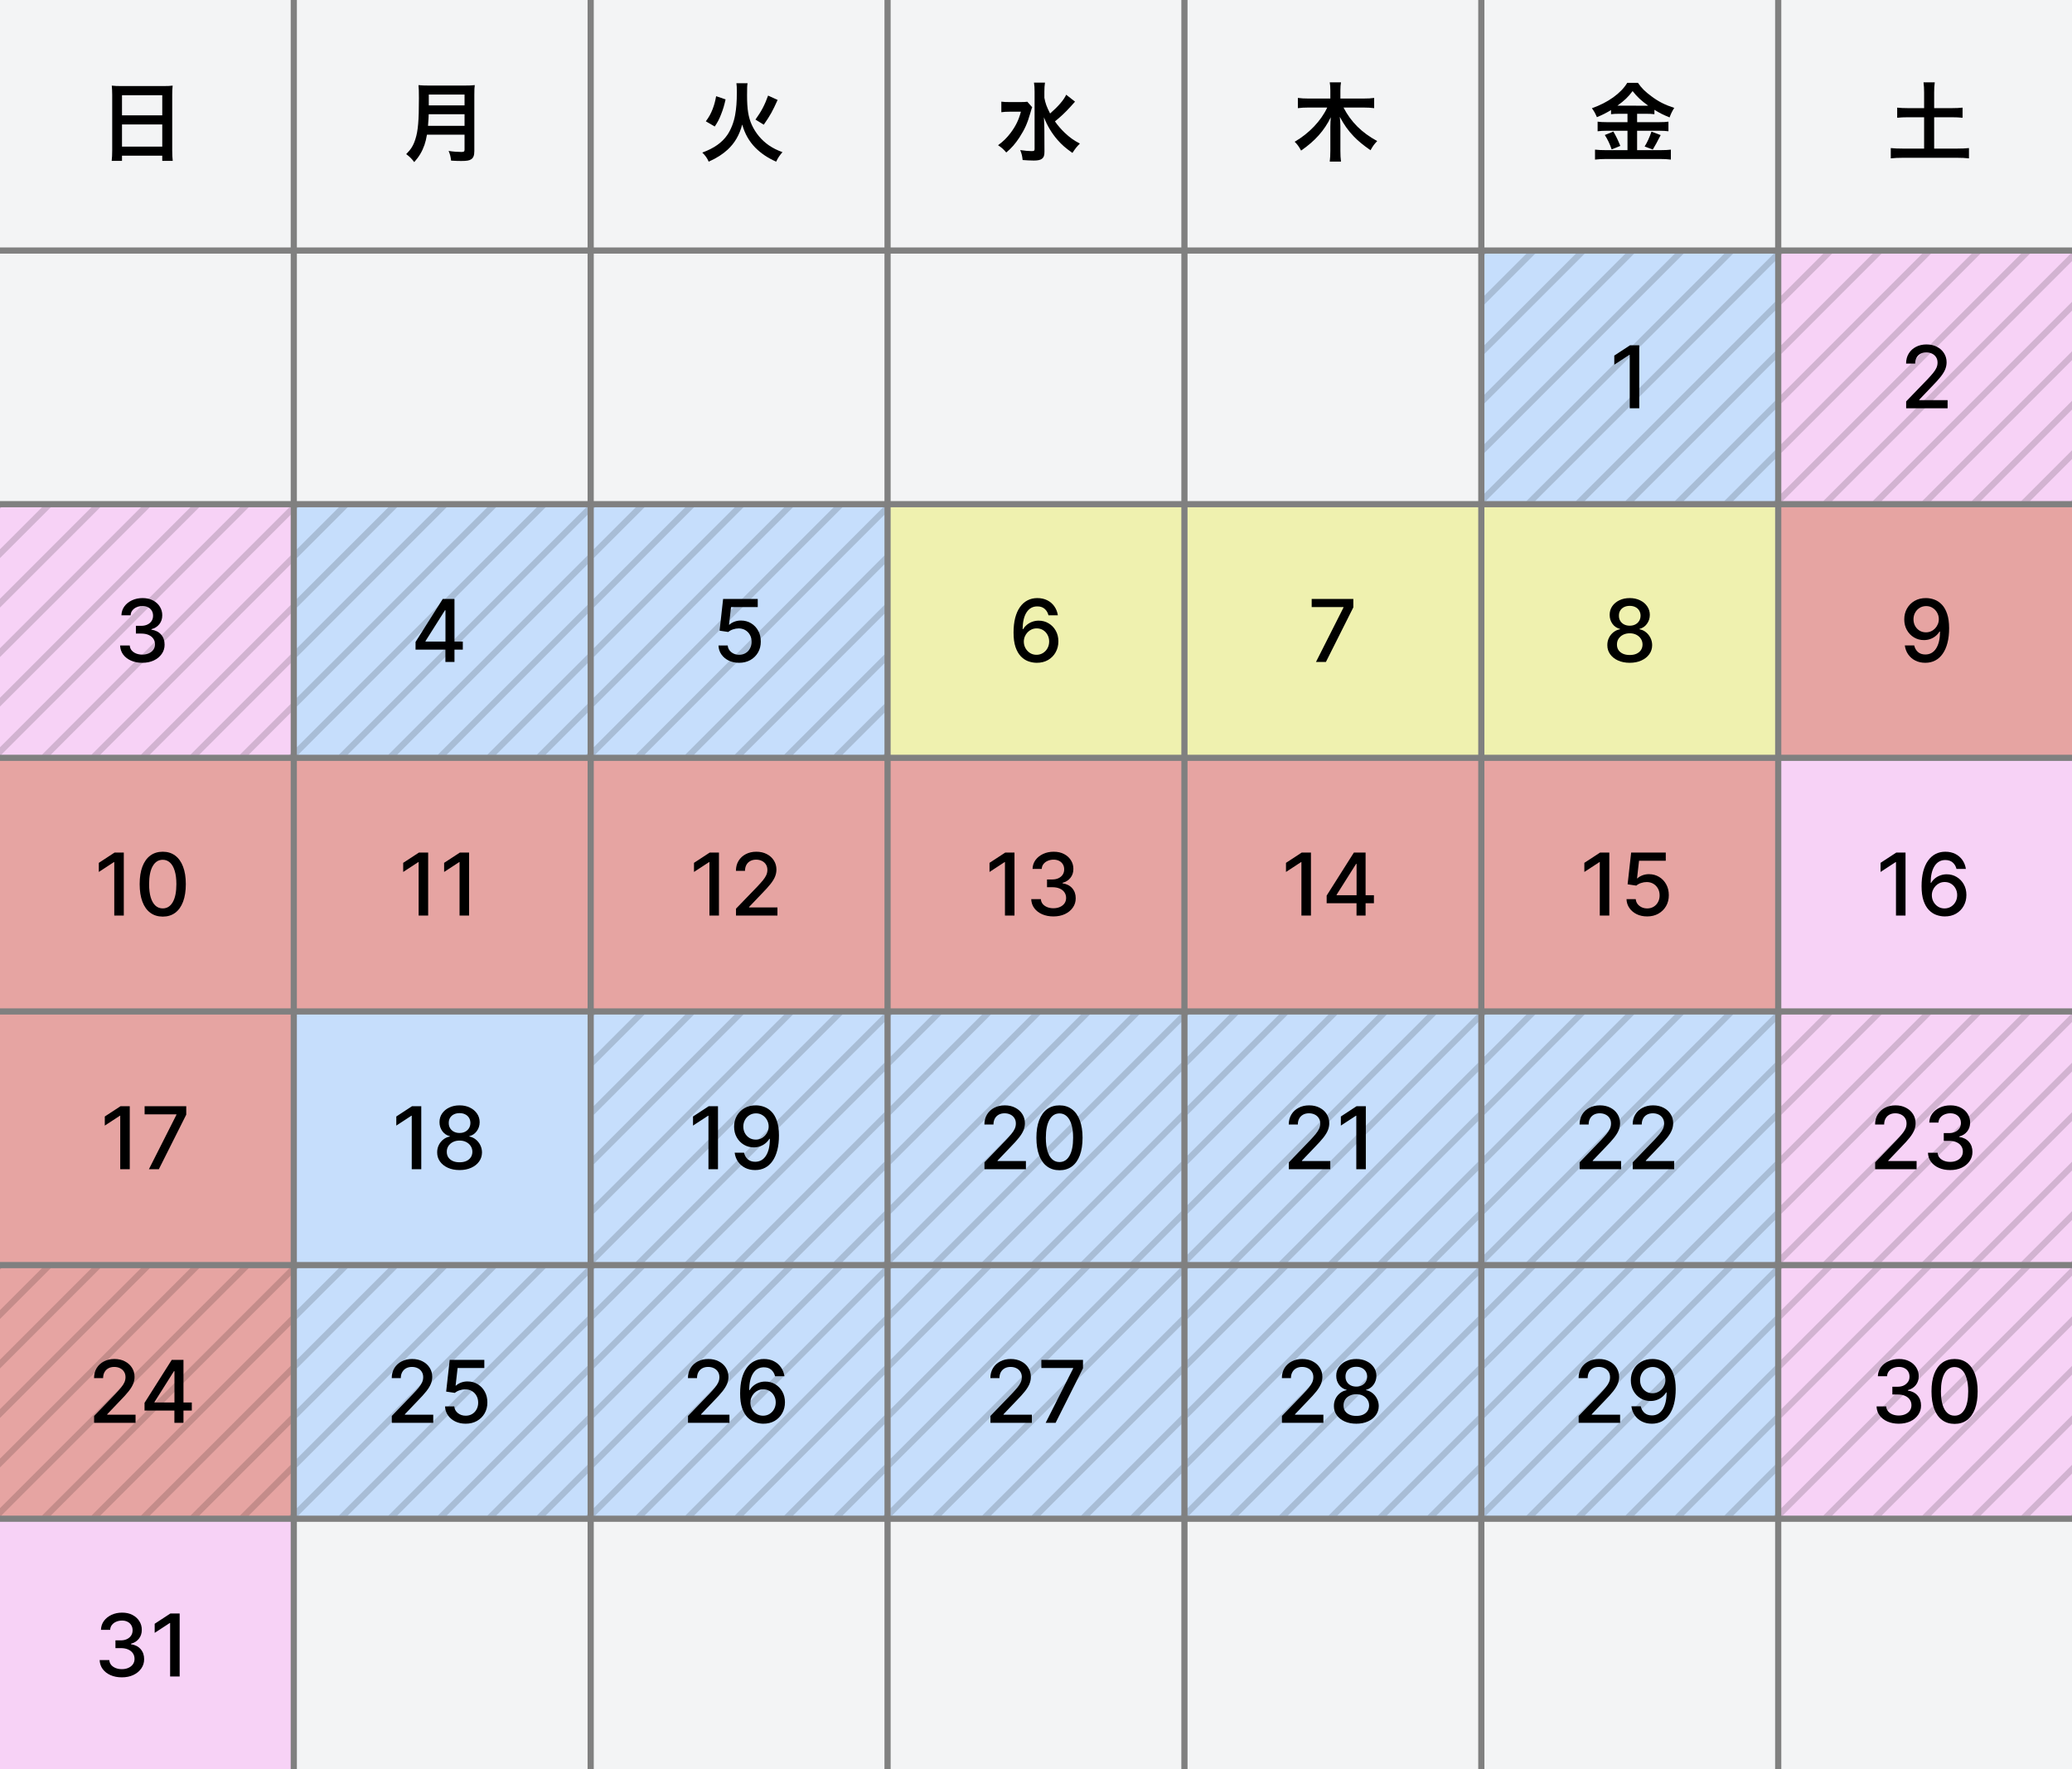 <svg width="335" height="286" viewBox="0 0 335 286" fill="none" xmlns="http://www.w3.org/2000/svg">
<rect x="0" y="0" width="335" height="286" fill="#808080" stroke="none"/>
<rect x="288" y="246" width="47" height="40" fill="#F3F4F5"/>
<rect x="240" y="246" width="47" height="40" fill="#F3F4F5"/>
<rect x="192" y="246" width="47" height="40" fill="#F3F4F5"/>
<rect x="144" y="246" width="47" height="40" fill="#F3F4F5"/>
<rect x="96" y="246" width="47" height="40" fill="#F3F4F5"/>
<rect x="48" y="246" width="47" height="40" fill="#F3F4F5"/>
<rect y="246" width="47" height="40" fill="#F7D2F6"/>
<rect x="288" y="205" width="47" height="40" fill="#F7D2F6"/>
<g opacity="0.15">
<path d="M310.79 205L288 227.79V229.21L312.21 205H310.79ZM318.79 205L288 235.79V237.21L320.21 205H318.79ZM302.79 205L288 219.79V221.21L304.21 205H302.79ZM288 205V205.21L288.21 205H288ZM326.79 205L288 243.79V245H288.21L328.21 205H326.79ZM294.79 205L288 211.79V213.21L296.21 205H294.79ZM328.21 245L335 238.21V236.79L326.79 245H328.21ZM335 245V244.79L334.79 245H335ZM320.21 245L335 230.21V228.79L318.79 245H320.21ZM334.79 205L294.79 245H296.21L335 206.21V205H334.79ZM304.21 245L335 214.21V212.79L302.79 245H304.21ZM312.21 245L335 222.21V220.79L310.79 245H312.21Z" fill="black"/>
</g>
<rect x="240" y="205" width="47" height="40" fill="#C6DEFC"/>
<g opacity="0.15">
<path d="M262.79 205L240 227.79V229.21L264.21 205H262.79ZM270.79 205L240 235.79V237.21L272.21 205H270.79ZM254.79 205L240 219.79V221.21L256.21 205H254.79ZM240 205V205.21L240.21 205H240ZM278.79 205L240 243.79V245H240.21L280.21 205H278.79ZM246.79 205L240 211.79V213.21L248.21 205H246.79ZM280.21 245L287 238.21V236.79L278.79 245H280.21ZM287 245V244.79L286.79 245H287ZM272.21 245L287 230.21V228.79L270.79 245H272.21ZM286.79 205L246.79 245H248.21L287 206.21V205H286.79ZM256.21 245L287 214.21V212.79L254.79 245H256.21ZM264.21 245L287 222.21V220.79L262.79 245H264.21Z" fill="black"/>
</g>
<rect x="192" y="205" width="47" height="40" fill="#C6DEFC"/>
<g opacity="0.15">
<path d="M214.79 205L192 227.79V229.21L216.21 205H214.79ZM222.79 205L192 235.79V237.21L224.21 205H222.79ZM206.79 205L192 219.79V221.21L208.21 205H206.79ZM192 205V205.21L192.21 205H192ZM230.79 205L192 243.79V245H192.21L232.21 205H230.79ZM198.79 205L192 211.79V213.21L200.21 205H198.79ZM232.21 245L239 238.21V236.79L230.79 245H232.21ZM239 245V244.79L238.79 245H239ZM224.21 245L239 230.21V228.79L222.79 245H224.21ZM238.79 205L198.79 245H200.21L239 206.21V205H238.79ZM208.21 245L239 214.21V212.79L206.79 245H208.21ZM216.21 245L239 222.21V220.79L214.79 245H216.21Z" fill="black"/>
</g>
<rect x="144" y="205" width="47" height="40" fill="#C6DEFC"/>
<g opacity="0.15">
<path d="M166.79 205L144 227.79V229.21L168.21 205H166.79ZM174.79 205L144 235.79V237.21L176.21 205H174.79ZM158.79 205L144 219.79V221.21L160.21 205H158.79ZM144 205V205.21L144.21 205H144ZM182.79 205L144 243.79V245H144.21L184.21 205H182.79ZM150.79 205L144 211.79V213.21L152.21 205H150.79ZM184.21 245L191 238.21V236.79L182.79 245H184.21ZM191 245V244.79L190.79 245H191ZM176.21 245L191 230.21V228.79L174.79 245H176.21ZM190.79 205L150.79 245H152.21L191 206.21V205H190.79ZM160.21 245L191 214.21V212.79L158.79 245H160.21ZM168.21 245L191 222.21V220.79L166.79 245H168.21Z" fill="black"/>
</g>
<rect x="96" y="205" width="47" height="40" fill="#C6DEFC"/>
<g opacity="0.15">
<path d="M118.79 205L96 227.79V229.21L120.21 205H118.79ZM126.79 205L96 235.79V237.21L128.21 205H126.79ZM110.79 205L96 219.79V221.21L112.21 205H110.79ZM96 205V205.21L96.21 205H96ZM134.79 205L96 243.79V245H96.21L136.21 205H134.79ZM102.79 205L96 211.79V213.21L104.21 205H102.79ZM136.21 245L143 238.21V236.79L134.79 245H136.21ZM143 245V244.79L142.79 245H143ZM128.21 245L143 230.21V228.79L126.79 245H128.21ZM142.79 205L102.79 245H104.21L143 206.21V205H142.79ZM112.21 245L143 214.21V212.79L110.79 245H112.21ZM120.21 245L143 222.21V220.79L118.79 245H120.21Z" fill="black"/>
</g>
<rect x="48" y="205" width="47" height="40" fill="#C6DEFC"/>
<g opacity="0.15">
<path d="M70.79 205L48 227.79V229.21L72.21 205H70.79ZM78.79 205L48 235.79V237.21L80.21 205H78.79ZM62.79 205L48 219.79V221.21L64.21 205H62.79ZM48 205V205.21L48.21 205H48ZM86.79 205L48 243.79V245H48.21L88.21 205H86.79ZM54.79 205L48 211.79V213.21L56.21 205H54.79ZM88.21 245L95 238.21V236.79L86.79 245H88.21ZM95 245V244.79L94.79 245H95ZM80.21 245L95 230.21V228.79L78.79 245H80.21ZM94.79 205L54.79 245H56.21L95 206.21V205H94.79ZM64.21 245L95 214.21V212.79L62.79 245H64.21ZM72.21 245L95 222.21V220.79L70.79 245H72.21Z" fill="black"/>
</g>
<rect y="205" width="47" height="40" fill="#E6A4A2"/>
<g opacity="0.15">
<path d="M22.79 205L0 227.79V229.21L24.21 205H22.79ZM30.79 205L0 235.79V237.21L32.21 205H30.79ZM14.79 205L0 219.79V221.21L16.21 205H14.79ZM0 205V205.21L0.21 205H0ZM38.79 205L0 243.79V245H0.21L40.21 205H38.79ZM6.79 205L0 211.79V213.21L8.21 205H6.79ZM40.21 245L47 238.21V236.79L38.79 245H40.21ZM47 245V244.79L46.79 245H47ZM32.21 245L47 230.21V228.79L30.79 245H32.21ZM46.79 205L6.79 245H8.21L47 206.21V205H46.79ZM16.21 245L47 214.21V212.79L14.79 245H16.21ZM24.21 245L47 222.21V220.79L22.79 245H24.21Z" fill="black"/>
</g>
<rect x="288" y="164" width="47" height="40" fill="#F7D2F6"/>
<g opacity="0.15">
<path d="M310.79 164L288 186.79V188.21L312.21 164H310.79ZM318.79 164L288 194.79V196.21L320.21 164H318.79ZM302.79 164L288 178.79V180.21L304.21 164H302.79ZM288 164V164.21L288.21 164H288ZM326.79 164L288 202.79V204H288.21L328.21 164H326.79ZM294.79 164L288 170.79V172.21L296.21 164H294.79ZM328.21 204L335 197.21V195.79L326.79 204H328.21ZM335 204V203.79L334.79 204H335ZM320.21 204L335 189.21V187.79L318.79 204H320.21ZM334.79 164L294.79 204H296.21L335 165.21V164H334.79ZM304.21 204L335 173.21V171.79L302.79 204H304.21ZM312.21 204L335 181.21V179.79L310.79 204H312.21Z" fill="black"/>
</g>
<rect x="240" y="164" width="47" height="40" fill="#C6DEFC"/>
<g opacity="0.15">
<path d="M262.79 164L240 186.79V188.21L264.21 164H262.79ZM270.79 164L240 194.79V196.21L272.21 164H270.79ZM254.79 164L240 178.79V180.21L256.21 164H254.79ZM240 164V164.21L240.21 164H240ZM278.79 164L240 202.79V204H240.21L280.21 164H278.79ZM246.79 164L240 170.79V172.21L248.21 164H246.79ZM280.21 204L287 197.21V195.79L278.79 204H280.21ZM287 204V203.79L286.79 204H287ZM272.21 204L287 189.21V187.79L270.79 204H272.21ZM286.79 164L246.79 204H248.21L287 165.21V164H286.79ZM256.21 204L287 173.21V171.79L254.79 204H256.21ZM264.21 204L287 181.21V179.79L262.79 204H264.21Z" fill="black"/>
</g>
<rect x="192" y="164" width="47" height="40" fill="#C6DEFC"/>
<g opacity="0.15">
<path d="M214.79 164L192 186.79V188.21L216.21 164H214.79ZM222.79 164L192 194.79V196.21L224.21 164H222.79ZM206.79 164L192 178.79V180.21L208.21 164H206.79ZM192 164V164.21L192.21 164H192ZM230.79 164L192 202.79V204H192.21L232.21 164H230.79ZM198.79 164L192 170.79V172.21L200.21 164H198.79ZM232.21 204L239 197.21V195.79L230.79 204H232.21ZM239 204V203.79L238.79 204H239ZM224.21 204L239 189.21V187.79L222.79 204H224.21ZM238.79 164L198.79 204H200.21L239 165.21V164H238.79ZM208.21 204L239 173.21V171.79L206.79 204H208.21ZM216.21 204L239 181.21V179.79L214.79 204H216.21Z" fill="black"/>
</g>
<rect x="144" y="164" width="47" height="40" fill="#C6DEFC"/>
<g opacity="0.15">
<path d="M166.79 164L144 186.79V188.21L168.21 164H166.79ZM174.79 164L144 194.79V196.21L176.21 164H174.79ZM158.79 164L144 178.79V180.21L160.21 164H158.79ZM144 164V164.21L144.21 164H144ZM182.79 164L144 202.79V204H144.21L184.21 164H182.79ZM150.79 164L144 170.79V172.21L152.21 164H150.79ZM184.21 204L191 197.21V195.79L182.79 204H184.21ZM191 204V203.79L190.79 204H191ZM176.21 204L191 189.21V187.79L174.79 204H176.21ZM190.79 164L150.79 204H152.21L191 165.21V164H190.79ZM160.21 204L191 173.21V171.79L158.79 204H160.21ZM168.21 204L191 181.21V179.79L166.79 204H168.21Z" fill="black"/>
</g>
<rect x="96" y="164" width="47" height="40" fill="#C6DEFC"/>
<g opacity="0.15">
<path d="M118.79 164L96 186.79V188.21L120.21 164H118.79ZM126.79 164L96 194.79V196.21L128.21 164H126.79ZM110.79 164L96 178.79V180.21L112.21 164H110.79ZM96 164V164.21L96.21 164H96ZM134.79 164L96 202.79V204H96.21L136.21 164H134.79ZM102.79 164L96 170.79V172.21L104.21 164H102.79ZM136.21 204L143 197.21V195.79L134.79 204H136.21ZM143 204V203.79L142.79 204H143ZM128.21 204L143 189.21V187.79L126.79 204H128.21ZM142.79 164L102.79 204H104.21L143 165.21V164H142.79ZM112.21 204L143 173.21V171.79L110.79 204H112.21ZM120.21 204L143 181.21V179.79L118.79 204H120.21Z" fill="black"/>
</g>
<rect x="48" y="164" width="47" height="40" fill="#C6DEFC"/>
<rect y="164" width="47" height="40" fill="#E6A4A2"/>
<rect x="288" y="123" width="47" height="40" fill="#F7D2F6"/>
<rect x="240" y="123" width="47" height="40" fill="#E6A4A2"/>
<rect x="192" y="123" width="47" height="40" fill="#E6A4A2"/>
<rect x="144" y="123" width="47" height="40" fill="#E6A4A2"/>
<rect x="96" y="123" width="47" height="40" fill="#E6A4A2"/>
<rect x="48" y="123" width="47" height="40" fill="#E6A4A2"/>
<rect y="123" width="47" height="40" fill="#E6A4A2"/>
<rect x="288" y="82" width="47" height="40" fill="#E6A4A2"/>
<rect x="240" y="82" width="47" height="40" fill="#EFF1AF"/>
<rect x="192" y="82" width="47" height="40" fill="#EFF1AF"/>
<rect x="144" y="82" width="47" height="40" fill="#EFF1AF"/>
<rect x="96" y="82" width="47" height="40" fill="#C6DEFC"/>
<g opacity="0.15">
<path d="M118.79 82L96 104.79V106.21L120.21 82H118.79ZM126.79 82L96 112.79V114.21L128.21 82H126.79ZM110.79 82L96 96.79V98.21L112.21 82H110.79ZM96 82V82.21L96.21 82H96ZM134.79 82L96 120.79V122H96.21L136.21 82H134.79ZM102.79 82L96 88.79V90.21L104.21 82H102.79ZM136.21 122L143 115.21V113.79L134.79 122H136.21ZM143 122V121.79L142.79 122H143ZM128.21 122L143 107.21V105.79L126.79 122H128.21ZM142.79 82L102.79 122H104.21L143 83.21V82H142.79ZM112.21 122L143 91.21V89.79L110.79 122H112.21ZM120.21 122L143 99.21V97.79L118.79 122H120.21Z" fill="black"/>
</g>
<rect x="48" y="82" width="47" height="40" fill="#C6DEFC"/>
<g opacity="0.15">
<path d="M70.79 82L48 104.79V106.21L72.21 82H70.79ZM78.79 82L48 112.79V114.21L80.21 82H78.79ZM62.79 82L48 96.79V98.21L64.21 82H62.79ZM48 82V82.21L48.21 82H48ZM86.79 82L48 120.79V122H48.21L88.21 82H86.79ZM54.79 82L48 88.79V90.21L56.21 82H54.79ZM88.21 122L95 115.21V113.79L86.79 122H88.21ZM95 122V121.79L94.79 122H95ZM80.21 122L95 107.21V105.79L78.79 122H80.21ZM94.79 82L54.79 122H56.21L95 83.21V82H94.79ZM64.21 122L95 91.21V89.79L62.79 122H64.21ZM72.21 122L95 99.21V97.79L70.79 122H72.21Z" fill="black"/>
</g>
<rect y="82" width="47" height="40" fill="#F7D2F6"/>
<g opacity="0.15">
<path d="M22.79 82L0 104.79V106.21L24.21 82H22.79ZM30.79 82L0 112.79V114.21L32.21 82H30.79ZM14.79 82L0 96.79V98.21L16.21 82H14.79ZM0 82V82.21L0.21 82H0ZM38.79 82L0 120.79V122H0.21L40.21 82H38.79ZM6.79 82L0 88.79V90.21L8.21 82H6.79ZM40.21 122L47 115.21V113.79L38.79 122H40.21ZM47 122V121.79L46.79 122H47ZM32.21 122L47 107.21V105.79L30.79 122H32.21ZM46.79 82L6.79 122H8.21L47 83.21V82H46.79ZM16.21 122L47 91.21V89.79L14.79 122H16.21ZM24.21 122L47 99.21V97.79L22.79 122H24.21Z" fill="black"/>
</g>
<rect x="288" y="41" width="47" height="40" fill="#F7D2F6"/>
<g opacity="0.15">
<path d="M310.79 41L288 63.79V65.21L312.21 41H310.79ZM318.79 41L288 71.79V73.21L320.21 41H318.79ZM302.79 41L288 55.79V57.21L304.21 41H302.79ZM288 41V41.21L288.21 41H288ZM326.79 41L288 79.79V81H288.21L328.21 41H326.79ZM294.79 41L288 47.79V49.21L296.21 41H294.79ZM328.21 81L335 74.21V72.79L326.79 81H328.21ZM335 81V80.79L334.79 81H335ZM320.21 81L335 66.21V64.79L318.79 81H320.21ZM334.79 41L294.79 81H296.21L335 42.21V41H334.79ZM304.21 81L335 50.21V48.79L302.79 81H304.21ZM312.21 81L335 58.21V56.79L310.79 81H312.21Z" fill="black"/>
</g>
<rect x="240" y="41" width="47" height="40" fill="#C6DEFC"/>
<g opacity="0.15">
<path d="M262.79 41L240 63.79V65.21L264.21 41H262.79ZM270.79 41L240 71.79V73.21L272.21 41H270.79ZM254.79 41L240 55.79V57.21L256.21 41H254.79ZM240 41V41.21L240.21 41H240ZM278.79 41L240 79.79V81H240.21L280.21 41H278.79ZM246.79 41L240 47.79V49.21L248.21 41H246.79ZM280.21 81L287 74.21V72.79L278.79 81H280.21ZM287 81V80.79L286.79 81H287ZM272.21 81L287 66.21V64.79L270.79 81H272.21ZM286.79 41L246.79 81H248.21L287 42.21V41H286.79ZM256.21 81L287 50.21V48.79L254.79 81H256.21ZM264.21 81L287 58.21V56.79L262.79 81H264.21Z" fill="black"/>
</g>
<rect x="192" y="41" width="47" height="40" fill="#F3F4F5"/>
<rect x="144" y="41" width="47" height="40" fill="#F3F4F5"/>
<rect x="96" y="41" width="47" height="40" fill="#F3F4F5"/>
<rect x="48" y="41" width="47" height="40" fill="#F3F4F5"/>
<rect y="41" width="47" height="40" fill="#F3F4F5"/>
<rect width="47" height="40" fill="#F3F4F5"/>
<rect x="96" width="47" height="40" fill="#F3F4F5"/>
<rect x="192" width="47" height="40" fill="#F3F4F5"/>
<rect x="48" width="47" height="40" fill="#F3F4F5"/>
<rect x="144" width="47" height="40" fill="#F3F4F5"/>
<rect x="240" width="47" height="40" fill="#F3F4F5"/>
<path d="M20.015 137.818V148H18.474V139.359H18.414L15.978 140.95V139.479L18.519 137.818H20.015ZM26.314 148.169C25.529 148.166 24.858 147.959 24.301 147.548C23.744 147.137 23.318 146.538 23.023 145.753C22.728 144.967 22.581 144.021 22.581 142.914C22.581 141.81 22.728 140.867 23.023 140.085C23.321 139.303 23.749 138.706 24.306 138.295C24.866 137.884 25.535 137.679 26.314 137.679C27.093 137.679 27.761 137.886 28.318 138.3C28.875 138.711 29.3 139.308 29.595 140.09C29.894 140.869 30.043 141.81 30.043 142.914C30.043 144.024 29.895 144.972 29.6 145.758C29.305 146.54 28.88 147.138 28.323 147.553C27.766 147.964 27.096 148.169 26.314 148.169ZM26.314 146.842C27.004 146.842 27.542 146.505 27.93 145.832C28.321 145.16 28.517 144.187 28.517 142.914C28.517 142.069 28.427 141.355 28.248 140.771C28.073 140.185 27.819 139.741 27.488 139.439C27.159 139.134 26.768 138.982 26.314 138.982C25.628 138.982 25.09 139.32 24.698 139.996C24.307 140.672 24.11 141.645 24.107 142.914C24.107 143.763 24.195 144.48 24.37 145.067C24.549 145.65 24.803 146.093 25.131 146.394C25.459 146.692 25.854 146.842 26.314 146.842Z" fill="black"/>
<rect x="288" width="47" height="40" fill="#F3F4F5"/>
<path d="M308.084 137.818V148H306.542V139.359H306.483L304.047 140.95V139.479L306.587 137.818H308.084ZM314.392 148.139C313.938 148.133 313.491 148.05 313.05 147.891C312.613 147.732 312.215 147.466 311.857 147.095C311.499 146.724 311.212 146.225 310.997 145.599C310.785 144.972 310.679 144.19 310.679 143.252C310.679 142.364 310.767 141.575 310.942 140.886C311.121 140.196 311.378 139.615 311.713 139.141C312.048 138.663 312.452 138.3 312.926 138.052C313.4 137.803 313.932 137.679 314.522 137.679C315.128 137.679 315.667 137.798 316.138 138.037C316.608 138.276 316.989 138.605 317.281 139.026C317.576 139.447 317.763 139.926 317.843 140.463H316.326C316.224 140.039 316.02 139.692 315.715 139.424C315.41 139.156 315.012 139.021 314.522 139.021C313.776 139.021 313.194 139.346 312.777 139.996C312.362 140.645 312.154 141.549 312.15 142.705H312.225C312.401 142.417 312.616 142.172 312.871 141.969C313.13 141.764 313.418 141.607 313.736 141.497C314.058 141.384 314.396 141.328 314.75 141.328C315.34 141.328 315.874 141.472 316.351 141.761C316.832 142.046 317.215 142.44 317.5 142.944C317.785 143.448 317.927 144.024 317.927 144.674C317.927 145.324 317.78 145.912 317.485 146.439C317.193 146.966 316.782 147.384 316.252 147.692C315.722 147.997 315.102 148.146 314.392 148.139ZM314.388 146.847C314.779 146.847 315.128 146.75 315.437 146.558C315.745 146.366 315.988 146.107 316.167 145.783C316.346 145.458 316.436 145.095 316.436 144.694C316.436 144.303 316.348 143.946 316.172 143.625C316 143.304 315.761 143.048 315.456 142.859C315.155 142.67 314.81 142.576 314.422 142.576C314.127 142.576 313.854 142.632 313.602 142.745C313.353 142.858 313.135 143.013 312.946 143.212C312.757 143.411 312.608 143.64 312.498 143.898C312.392 144.154 312.339 144.424 312.339 144.709C312.339 145.09 312.427 145.443 312.603 145.768C312.782 146.093 313.025 146.354 313.334 146.553C313.645 146.749 313.996 146.847 314.388 146.847Z" fill="black"/>
<path d="M20.98 178.818V189H19.439V180.359H19.379L16.943 181.95V180.479L19.484 178.818H20.98ZM24.077 189L28.522 180.21V180.136H23.381V178.818H30.113V180.18L25.683 189H24.077Z" fill="black"/>
<path d="M303.175 189V187.886L306.62 184.317C306.988 183.929 307.291 183.589 307.53 183.298C307.772 183.003 307.952 182.723 308.072 182.457C308.191 182.192 308.251 181.911 308.251 181.612C308.251 181.274 308.171 180.982 308.012 180.737C307.853 180.489 307.636 180.298 307.361 180.165C307.086 180.03 306.776 179.962 306.431 179.962C306.067 179.962 305.748 180.036 305.477 180.185C305.205 180.335 304.996 180.545 304.85 180.817C304.704 181.089 304.631 181.407 304.631 181.771H303.165C303.165 181.152 303.307 180.61 303.592 180.146C303.877 179.682 304.268 179.322 304.766 179.067C305.263 178.808 305.828 178.679 306.461 178.679C307.101 178.679 307.664 178.807 308.151 179.062C308.642 179.314 309.025 179.658 309.3 180.096C309.575 180.53 309.712 181.021 309.712 181.567C309.712 181.945 309.641 182.315 309.499 182.676C309.359 183.037 309.116 183.44 308.768 183.884C308.42 184.325 307.936 184.86 307.316 185.49L305.293 187.608V187.683H309.876V189H303.175ZM315.305 189.139C314.623 189.139 314.013 189.022 313.476 188.786C312.942 188.551 312.52 188.224 312.208 187.807C311.9 187.386 311.734 186.899 311.711 186.345H313.272C313.292 186.647 313.393 186.909 313.575 187.131C313.761 187.349 314.003 187.518 314.301 187.638C314.599 187.757 314.931 187.817 315.295 187.817C315.696 187.817 316.051 187.747 316.359 187.608C316.671 187.469 316.915 187.275 317.09 187.026C317.266 186.774 317.354 186.484 317.354 186.156C317.354 185.815 317.266 185.515 317.09 185.256C316.918 184.995 316.664 184.789 316.33 184.64C315.998 184.491 315.597 184.416 315.126 184.416H314.266V183.163H315.126C315.504 183.163 315.836 183.095 316.121 182.96C316.409 182.824 316.634 182.635 316.797 182.393C316.959 182.147 317.04 181.861 317.04 181.533C317.04 181.218 316.969 180.944 316.827 180.712C316.688 180.477 316.489 180.293 316.23 180.161C315.975 180.028 315.673 179.962 315.325 179.962C314.994 179.962 314.684 180.023 314.396 180.146C314.111 180.265 313.879 180.437 313.7 180.663C313.521 180.885 313.424 181.152 313.411 181.463H311.925C311.941 180.913 312.104 180.429 312.412 180.011C312.723 179.594 313.134 179.267 313.645 179.032C314.155 178.797 314.722 178.679 315.345 178.679C315.998 178.679 316.562 178.807 317.036 179.062C317.513 179.314 317.881 179.65 318.139 180.071C318.401 180.492 318.53 180.953 318.527 181.453C318.53 182.023 318.371 182.507 318.05 182.905C317.732 183.303 317.307 183.569 316.777 183.705V183.785C317.453 183.888 317.977 184.156 318.348 184.59C318.723 185.024 318.908 185.563 318.905 186.206C318.908 186.766 318.752 187.268 318.438 187.712C318.126 188.156 317.7 188.506 317.16 188.761C316.62 189.013 316.001 189.139 315.305 189.139Z" fill="black"/>
<path d="M23.012 107.139C22.33 107.139 21.72 107.022 21.183 106.786C20.649 106.551 20.227 106.224 19.915 105.807C19.607 105.386 19.441 104.899 19.418 104.345H20.979C20.999 104.647 21.1 104.909 21.282 105.131C21.468 105.349 21.71 105.518 22.008 105.638C22.306 105.757 22.638 105.817 23.003 105.817C23.404 105.817 23.758 105.747 24.066 105.608C24.378 105.469 24.622 105.275 24.797 105.026C24.973 104.774 25.061 104.484 25.061 104.156C25.061 103.815 24.973 103.515 24.797 103.256C24.625 102.995 24.371 102.789 24.037 102.64C23.705 102.491 23.304 102.416 22.834 102.416H21.973V101.163H22.834C23.211 101.163 23.543 101.095 23.828 100.96C24.116 100.824 24.341 100.635 24.504 100.393C24.666 100.147 24.747 99.861 24.747 99.533C24.747 99.218 24.676 98.944 24.534 98.712C24.395 98.477 24.196 98.293 23.937 98.16C23.682 98.028 23.38 97.962 23.032 97.962C22.701 97.962 22.391 98.023 22.103 98.146C21.818 98.265 21.586 98.437 21.407 98.663C21.228 98.885 21.131 99.151 21.118 99.463H19.632C19.648 98.913 19.811 98.429 20.119 98.011C20.43 97.594 20.841 97.267 21.352 97.032C21.862 96.797 22.429 96.679 23.052 96.679C23.705 96.679 24.269 96.807 24.742 97.062C25.22 97.314 25.588 97.65 25.846 98.071C26.108 98.492 26.237 98.953 26.234 99.453C26.237 100.023 26.078 100.507 25.757 100.905C25.439 101.303 25.014 101.569 24.484 101.705V101.785C25.16 101.888 25.684 102.156 26.055 102.59C26.43 103.024 26.615 103.563 26.612 104.206C26.615 104.766 26.459 105.268 26.145 105.712C25.833 106.156 25.407 106.506 24.867 106.761C24.327 107.013 23.709 107.139 23.012 107.139Z" fill="black"/>
<path d="M18.142 24.314V15.34C18.142 14.794 18.114 14.304 18.072 13.842C18.52 13.898 18.982 13.912 19.626 13.912H26.402C27.06 13.912 27.494 13.898 27.914 13.842C27.858 14.374 27.844 14.78 27.844 15.27V24.314C27.844 25.042 27.872 25.504 27.928 26.008H26.234V25.168H19.724V26.008H18.058C18.114 25.532 18.142 24.972 18.142 24.314ZM19.724 15.396V18.644H26.234V15.396H19.724ZM19.724 20.114V23.698H26.234V20.114H19.724Z" fill="black"/>
<path d="M75.108 21.766H69.032C68.906 22.48 68.794 22.942 68.626 23.432C68.248 24.496 67.772 25.308 66.974 26.204C66.568 25.658 66.218 25.308 65.672 24.916C66.456 24.132 66.848 23.502 67.17 22.452C67.59 21.15 67.73 19.512 67.73 15.872C67.73 14.864 67.716 14.248 67.66 13.758C68.206 13.814 68.584 13.828 69.298 13.828H75.136C75.906 13.828 76.284 13.814 76.76 13.758C76.704 14.136 76.69 14.514 76.69 15.34V24.412C76.69 25.112 76.536 25.518 76.186 25.742C75.878 25.952 75.486 26.022 74.562 26.022C74.114 26.022 73.652 26.008 72.938 25.966C72.854 25.294 72.77 24.972 72.532 24.398C73.246 24.51 74.016 24.566 74.59 24.566C75.01 24.566 75.108 24.496 75.108 24.188V21.766ZM69.2 20.338H75.108V18.462H69.312C69.312 18.896 69.284 19.204 69.2 20.338ZM69.326 17.034H75.108V15.284H69.326V17.034Z" fill="black"/>
<path d="M115.562 20.45L114.12 19.61C114.68 18.84 114.904 18.42 115.212 17.65C115.464 16.978 115.604 16.516 115.786 15.55L117.312 16.068C117.088 17.062 116.934 17.58 116.626 18.378C116.29 19.26 116.08 19.666 115.562 20.45ZM123.486 20.156L122.142 19.33C123.122 17.958 123.626 17.006 124.186 15.452L125.726 16.152C124.9 17.986 124.536 18.644 123.486 20.156ZM119.062 13.45H120.868C120.798 13.842 120.784 14.136 120.784 15.424C120.784 17.664 120.994 18.952 121.554 20.198C122.17 21.528 123.122 22.662 124.284 23.474C124.984 23.95 125.6 24.258 126.51 24.594C126.02 25.168 125.81 25.462 125.488 26.134C124.13 25.532 123.052 24.804 122.114 23.866C121.12 22.844 120.434 21.654 120 20.128C119.552 21.822 118.796 23.124 117.648 24.188C116.836 24.93 115.94 25.518 114.582 26.134C114.316 25.532 114.064 25.168 113.546 24.664C115.422 23.978 116.752 23.054 117.606 21.794C118.18 20.954 118.642 19.764 118.852 18.602C119.048 17.524 119.132 16.446 119.132 14.92C119.132 14.136 119.118 13.8 119.062 13.45Z" fill="black"/>
<path d="M172.382 15.312L173.81 16.432C173.796 16.446 173.544 16.726 173.068 17.258C172.27 18.14 171.528 18.84 170.562 19.624C171.024 20.282 171.57 20.912 172.158 21.472C172.942 22.214 173.572 22.676 174.594 23.208C174.118 23.684 173.852 24.006 173.39 24.72C172.228 23.894 171.71 23.432 170.996 22.634C170.058 21.556 169.344 20.366 168.784 18.966C168.84 20.366 168.854 20.688 168.854 21.15L168.868 24.496C168.868 25.126 168.77 25.406 168.504 25.63C168.252 25.854 167.832 25.952 167.16 25.952C166.642 25.952 165.886 25.91 165.34 25.868C165.27 25.21 165.2 24.888 164.948 24.258C165.69 24.37 166.306 24.426 166.768 24.426C167.188 24.426 167.272 24.37 167.272 24.076V14.822C167.272 14.248 167.244 13.772 167.174 13.352H168.952C168.882 13.8 168.854 14.234 168.854 14.836V15.816C169.022 16.712 169.218 17.244 169.778 18.35C171.122 17.174 171.976 16.18 172.382 15.312ZM166.096 16.446L166.88 17.328C166.768 17.622 166.768 17.636 166.586 18.266C166.096 19.974 165.69 20.87 164.808 22.242C164.15 23.236 163.548 23.936 162.694 24.65C162.232 24.118 161.966 23.866 161.364 23.474C162.176 22.886 162.778 22.298 163.394 21.486C164.22 20.38 164.696 19.414 165.06 18.056H163.296C162.75 18.056 162.232 18.084 161.896 18.14V16.432C162.274 16.488 162.638 16.502 163.394 16.502H164.864C165.508 16.502 165.83 16.488 166.096 16.446Z" fill="black"/>
<path d="M220.48 17.384H217.218C218.422 19.708 220.144 21.43 222.664 22.802C222.132 23.376 222.006 23.544 221.586 24.286C220.326 23.404 219.57 22.774 218.884 22.06C217.946 21.08 217.316 20.184 216.616 18.882C216.686 19.512 216.714 20.03 216.714 20.464V24.384C216.714 25.056 216.742 25.616 216.812 26.12H214.992C215.062 25.588 215.09 25.056 215.09 24.37V20.478C215.09 20.128 215.118 19.498 215.16 18.952C214.11 21.108 212.612 22.788 210.358 24.342C210.022 23.712 209.742 23.32 209.322 22.914C211.646 21.57 213.592 19.526 214.586 17.384H211.52C210.89 17.384 210.372 17.412 209.84 17.482V15.83C210.372 15.9 210.848 15.928 211.52 15.928H215.09V14.612C215.09 14.066 215.062 13.702 214.992 13.31H216.812C216.742 13.702 216.714 14.066 216.714 14.598V15.928H220.48C221.194 15.928 221.712 15.9 222.174 15.83V17.482C221.656 17.412 221.082 17.384 220.48 17.384Z" fill="black"/>
<path d="M263.132 18.392H261.844C261.284 18.392 260.878 18.406 260.472 18.462V17.79C259.674 18.266 259.114 18.56 258.19 18.938C257.854 18.196 257.756 18.014 257.378 17.496C259.982 16.586 262.082 15.074 263.09 13.394H264.826C265.386 14.22 265.988 14.822 266.982 15.55C268.13 16.418 269.18 16.95 270.692 17.44C270.356 17.958 270.146 18.406 269.936 18.98C268.83 18.518 268.368 18.294 267.486 17.748V18.462C267.08 18.406 266.702 18.392 266.114 18.392H264.686V19.75H268.228C268.956 19.75 269.39 19.722 269.754 19.666V21.22C269.362 21.164 268.872 21.136 268.214 21.136H264.686V24.272H268.494C269.208 24.272 269.684 24.244 270.146 24.188V25.798C269.628 25.728 269.04 25.7 268.466 25.7H259.618C258.974 25.7 258.47 25.728 257.882 25.798V24.188C258.386 24.244 258.904 24.272 259.618 24.272H263.132V21.136H259.814C259.212 21.136 258.722 21.164 258.302 21.22V19.666C258.68 19.722 259.128 19.75 259.828 19.75H263.132V18.392ZM261.508 17.076H261.802L266.142 17.09C266.268 17.09 266.268 17.09 266.478 17.076C265.372 16.292 264.686 15.648 263.958 14.724C263.244 15.676 262.67 16.236 261.508 17.076ZM259.464 21.822L260.85 21.262C261.326 22.102 261.592 22.634 261.97 23.586L260.57 24.146C260.276 23.264 259.912 22.522 259.464 21.822ZM267.01 21.276L268.494 21.836C268.312 22.158 268.312 22.158 267.794 23.18C267.752 23.264 267.696 23.362 267.22 24.174L265.904 23.684C266.338 22.984 266.674 22.242 267.01 21.276Z" fill="black"/>
<path d="M311.09 17.482V14.948C311.09 14.346 311.062 13.828 310.992 13.31H312.812C312.742 13.814 312.714 14.318 312.714 14.948V17.482H315.5C316.298 17.482 316.774 17.454 317.306 17.398V19.036C316.76 18.98 316.242 18.952 315.5 18.952H312.714V24.02H316.382C317.18 24.02 317.838 23.992 318.342 23.936V25.602C317.782 25.532 317.166 25.504 316.382 25.504H307.702C306.904 25.504 306.26 25.532 305.7 25.602V23.936C306.218 23.992 306.862 24.02 307.702 24.02H311.09V18.952H308.556C307.814 18.952 307.268 18.98 306.736 19.036V17.398C307.226 17.454 307.8 17.482 308.556 17.482H311.09Z" fill="black"/>
<path d="M15.216 230V228.886L18.661 225.317C19.029 224.929 19.332 224.589 19.571 224.298C19.813 224.003 19.993 223.723 20.113 223.457C20.232 223.192 20.292 222.911 20.292 222.612C20.292 222.274 20.212 221.982 20.053 221.737C19.894 221.489 19.677 221.298 19.402 221.165C19.127 221.03 18.817 220.962 18.472 220.962C18.108 220.962 17.789 221.036 17.518 221.185C17.246 221.335 17.037 221.545 16.891 221.817C16.745 222.089 16.672 222.407 16.672 222.771H15.206C15.206 222.152 15.348 221.61 15.633 221.146C15.918 220.682 16.309 220.322 16.807 220.067C17.304 219.808 17.869 219.679 18.502 219.679C19.142 219.679 19.705 219.807 20.192 220.062C20.683 220.314 21.066 220.658 21.341 221.096C21.616 221.53 21.753 222.021 21.753 222.567C21.753 222.945 21.682 223.315 21.54 223.676C21.4 224.037 21.157 224.44 20.809 224.884C20.461 225.325 19.977 225.86 19.357 226.49L17.334 228.608V228.683H21.917V230H15.216ZM23.369 228.011V226.768L27.769 219.818H28.748V221.648H28.127L24.98 226.629V226.709H31.011V228.011H23.369ZM28.197 230V227.634L28.206 227.067V219.818H29.663V230H28.197Z" fill="black"/>
<path d="M308.186 66V64.886L311.632 61.317C312 60.929 312.303 60.589 312.542 60.298C312.783 60.003 312.964 59.722 313.083 59.457C313.203 59.192 313.262 58.91 313.262 58.612C313.262 58.274 313.183 57.983 313.024 57.737C312.865 57.489 312.648 57.298 312.373 57.166C312.097 57.03 311.788 56.962 311.443 56.962C311.078 56.962 310.76 57.036 310.488 57.185C310.217 57.334 310.008 57.545 309.862 57.817C309.716 58.089 309.643 58.407 309.643 58.771H308.176C308.176 58.151 308.319 57.61 308.604 57.146C308.889 56.682 309.28 56.322 309.777 56.067C310.275 55.808 310.84 55.679 311.473 55.679C312.112 55.679 312.676 55.807 313.163 56.062C313.654 56.314 314.036 56.658 314.311 57.096C314.587 57.53 314.724 58.021 314.724 58.568C314.724 58.945 314.653 59.315 314.51 59.676C314.371 60.037 314.127 60.44 313.779 60.884C313.431 61.325 312.948 61.86 312.328 62.49L310.304 64.608V64.683H314.888V66H308.186Z" fill="black"/>
<path d="M311.415 96.679C311.869 96.682 312.316 96.765 312.757 96.928C313.198 97.09 313.596 97.355 313.95 97.723C314.308 98.091 314.593 98.588 314.805 99.215C315.021 99.838 315.13 100.613 315.134 101.541C315.134 102.433 315.044 103.227 314.865 103.923C314.686 104.615 314.429 105.2 314.095 105.678C313.763 106.155 313.36 106.518 312.886 106.766C312.412 107.015 311.879 107.139 311.286 107.139C310.679 107.139 310.14 107.02 309.67 106.781C309.199 106.543 308.816 106.213 308.521 105.792C308.226 105.368 308.042 104.88 307.97 104.33H309.486C309.585 104.768 309.787 105.122 310.092 105.394C310.401 105.663 310.798 105.797 311.286 105.797C312.031 105.797 312.613 105.472 313.031 104.822C313.448 104.17 313.659 103.258 313.662 102.088H313.582C313.41 102.373 313.195 102.618 312.936 102.824C312.681 103.029 312.394 103.188 312.076 103.301C311.758 103.414 311.418 103.47 311.057 103.47C310.47 103.47 309.937 103.326 309.456 103.038C308.975 102.749 308.593 102.353 308.308 101.849C308.023 101.346 307.88 100.771 307.88 100.124C307.88 99.481 308.026 98.898 308.318 98.374C308.613 97.851 309.024 97.436 309.551 97.131C310.081 96.823 310.702 96.672 311.415 96.679ZM311.42 97.972C311.032 97.972 310.682 98.068 310.371 98.26C310.063 98.449 309.819 98.706 309.64 99.031C309.461 99.352 309.372 99.71 309.372 100.104C309.372 100.499 309.458 100.857 309.63 101.178C309.806 101.496 310.044 101.75 310.346 101.939C310.651 102.125 310.999 102.217 311.39 102.217C311.682 102.217 311.953 102.161 312.205 102.048C312.457 101.936 312.678 101.78 312.867 101.581C313.055 101.379 313.203 101.15 313.309 100.895C313.415 100.64 313.468 100.371 313.468 100.089C313.468 99.715 313.379 99.367 313.2 99.046C313.024 98.724 312.782 98.465 312.474 98.27C312.166 98.071 311.814 97.972 311.42 97.972Z" fill="black"/>
<path d="M306.994 230.139C306.311 230.139 305.701 230.022 305.164 229.786C304.631 229.551 304.208 229.224 303.897 228.807C303.588 228.386 303.423 227.899 303.399 227.345H304.96C304.98 227.647 305.081 227.909 305.264 228.131C305.449 228.349 305.691 228.518 305.99 228.638C306.288 228.757 306.619 228.817 306.984 228.817C307.385 228.817 307.74 228.747 308.048 228.608C308.359 228.469 308.603 228.275 308.779 228.026C308.954 227.774 309.042 227.484 309.042 227.156C309.042 226.815 308.954 226.515 308.779 226.256C308.606 225.995 308.353 225.789 308.018 225.64C307.687 225.491 307.286 225.416 306.815 225.416H305.955V224.163H306.815C307.193 224.163 307.524 224.095 307.809 223.96C308.098 223.824 308.323 223.635 308.485 223.393C308.648 223.147 308.729 222.861 308.729 222.533C308.729 222.218 308.658 221.944 308.515 221.712C308.376 221.477 308.177 221.293 307.919 221.161C307.663 221.028 307.362 220.962 307.014 220.962C306.682 220.962 306.372 221.023 306.084 221.146C305.799 221.265 305.567 221.437 305.388 221.663C305.209 221.885 305.113 222.152 305.1 222.463H303.613C303.63 221.913 303.792 221.429 304.1 221.011C304.412 220.594 304.823 220.267 305.333 220.032C305.844 219.797 306.411 219.679 307.034 219.679C307.687 219.679 308.25 219.807 308.724 220.062C309.201 220.314 309.569 220.65 309.828 221.071C310.09 221.492 310.219 221.953 310.215 222.453C310.219 223.023 310.06 223.507 309.738 223.905C309.42 224.303 308.996 224.569 308.465 224.705V224.785C309.142 224.888 309.665 225.156 310.036 225.59C310.411 226.024 310.597 226.563 310.593 227.206C310.597 227.766 310.441 228.268 310.126 228.712C309.814 229.156 309.389 229.506 308.848 229.761C308.308 230.013 307.69 230.139 306.994 230.139ZM316.017 230.169C315.232 230.166 314.561 229.959 314.004 229.548C313.447 229.137 313.021 228.538 312.726 227.753C312.431 226.967 312.284 226.021 312.284 224.914C312.284 223.81 312.431 222.867 312.726 222.085C313.024 221.303 313.452 220.706 314.009 220.295C314.569 219.884 315.238 219.679 316.017 219.679C316.796 219.679 317.464 219.886 318.021 220.3C318.578 220.711 319.004 221.308 319.299 222.09C319.597 222.869 319.746 223.81 319.746 224.914C319.746 226.024 319.599 226.972 319.304 227.758C319.009 228.54 318.583 229.138 318.026 229.553C317.469 229.964 316.8 230.169 316.017 230.169ZM316.017 228.842C316.707 228.842 317.245 228.505 317.633 227.832C318.024 227.16 318.22 226.187 318.22 224.914C318.22 224.069 318.13 223.355 317.951 222.771C317.776 222.185 317.522 221.741 317.191 221.439C316.862 221.134 316.471 220.982 316.017 220.982C315.331 220.982 314.793 221.32 314.402 221.996C314.01 222.672 313.813 223.645 313.81 224.914C313.81 225.763 313.898 226.48 314.073 227.067C314.252 227.65 314.506 228.093 314.834 228.394C315.162 228.692 315.557 228.842 316.017 228.842Z" fill="black"/>
<path d="M260.193 137.818V148H258.652V139.359H258.592L256.156 140.95V139.479L258.696 137.818H260.193ZM266.308 148.139C265.685 148.139 265.125 148.02 264.628 147.781C264.134 147.539 263.739 147.208 263.444 146.787C263.149 146.366 262.992 145.885 262.972 145.345H264.464C264.5 145.783 264.694 146.142 265.045 146.424C265.397 146.706 265.817 146.847 266.308 146.847C266.699 146.847 267.045 146.757 267.347 146.578C267.652 146.396 267.891 146.146 268.063 145.827C268.239 145.509 268.326 145.146 268.326 144.739C268.326 144.324 268.237 143.955 268.058 143.63C267.879 143.305 267.632 143.05 267.317 142.864C267.006 142.679 266.648 142.584 266.243 142.581C265.935 142.581 265.625 142.634 265.314 142.74C265.002 142.846 264.75 142.985 264.558 143.158L263.151 142.949L263.723 137.818H269.321V139.136H265L264.677 141.984H264.737C264.936 141.792 265.199 141.631 265.527 141.502C265.859 141.373 266.214 141.308 266.591 141.308C267.211 141.308 267.763 141.456 268.247 141.751C268.734 142.046 269.117 142.448 269.395 142.959C269.677 143.466 269.816 144.049 269.813 144.709C269.816 145.368 269.667 145.957 269.366 146.474C269.067 146.991 268.653 147.398 268.123 147.697C267.596 147.992 266.991 148.139 266.308 148.139Z" fill="black"/>
<path d="M116.241 137.818V148H114.7V139.359H114.64L112.204 140.95V139.479L114.744 137.818H116.241ZM118.995 148V146.886L122.44 143.317C122.808 142.929 123.112 142.589 123.35 142.298C123.592 142.003 123.773 141.723 123.892 141.457C124.011 141.192 124.071 140.911 124.071 140.612C124.071 140.274 123.991 139.982 123.832 139.737C123.673 139.489 123.456 139.298 123.181 139.165C122.906 139.03 122.596 138.962 122.251 138.962C121.887 138.962 121.569 139.036 121.297 139.185C121.025 139.335 120.816 139.545 120.67 139.817C120.525 140.089 120.452 140.407 120.452 140.771H118.985C118.985 140.152 119.128 139.61 119.413 139.146C119.698 138.682 120.089 138.322 120.586 138.067C121.083 137.808 121.648 137.679 122.281 137.679C122.921 137.679 123.484 137.807 123.972 138.062C124.462 138.314 124.845 138.658 125.12 139.096C125.395 139.53 125.533 140.021 125.533 140.567C125.533 140.945 125.461 141.315 125.319 141.676C125.18 142.037 124.936 142.44 124.588 142.884C124.24 143.325 123.756 143.86 123.136 144.49L121.113 146.608V146.683H125.697V148H118.995Z" fill="black"/>
<path d="M255.393 189V187.886L258.839 184.317C259.207 183.929 259.51 183.589 259.749 183.298C259.991 183.003 260.171 182.723 260.29 182.457C260.41 182.192 260.469 181.911 260.469 181.612C260.469 181.274 260.39 180.982 260.231 180.737C260.072 180.489 259.855 180.298 259.58 180.165C259.304 180.03 258.995 179.962 258.65 179.962C258.285 179.962 257.967 180.036 257.695 180.185C257.424 180.335 257.215 180.545 257.069 180.817C256.923 181.089 256.85 181.407 256.85 181.771H255.384C255.384 181.152 255.526 180.61 255.811 180.146C256.096 179.682 256.487 179.322 256.984 179.067C257.482 178.808 258.047 178.679 258.68 178.679C259.319 178.679 259.883 178.807 260.37 179.062C260.861 179.314 261.243 179.658 261.518 180.096C261.794 180.53 261.931 181.021 261.931 181.567C261.931 181.945 261.86 182.315 261.717 182.676C261.578 183.037 261.335 183.44 260.987 183.884C260.638 184.325 260.155 184.86 259.535 185.49L257.511 187.608V187.683H262.095V189H255.393ZM263.979 189V187.886L267.425 184.317C267.793 183.929 268.096 183.589 268.335 183.298C268.576 183.003 268.757 182.723 268.876 182.457C268.996 182.192 269.055 181.911 269.055 181.612C269.055 181.274 268.976 180.982 268.817 180.737C268.658 180.489 268.441 180.298 268.165 180.165C267.89 180.03 267.58 179.962 267.236 179.962C266.871 179.962 266.553 180.036 266.281 180.185C266.009 180.335 265.801 180.545 265.655 180.817C265.509 181.089 265.436 181.407 265.436 181.771H263.969C263.969 181.152 264.112 180.61 264.397 180.146C264.682 179.682 265.073 179.322 265.57 179.067C266.067 178.808 266.633 178.679 267.266 178.679C267.905 178.679 268.469 178.807 268.956 179.062C269.446 179.314 269.829 179.658 270.104 180.096C270.379 180.53 270.517 181.021 270.517 181.567C270.517 181.945 270.446 182.315 270.303 182.676C270.164 183.037 269.92 183.44 269.572 183.884C269.224 184.325 268.741 184.86 268.121 185.49L266.097 187.608V187.683H270.681V189H263.979Z" fill="black"/>
<path d="M116.084 178.818V189H114.542V180.359H114.483L112.047 181.95V180.479L114.587 178.818H116.084ZM122.223 178.679C122.678 178.682 123.125 178.765 123.566 178.928C124.007 179.09 124.404 179.355 124.759 179.723C125.117 180.091 125.402 180.588 125.614 181.214C125.83 181.838 125.939 182.613 125.942 183.541C125.942 184.433 125.853 185.227 125.674 185.923C125.495 186.615 125.238 187.2 124.903 187.678C124.572 188.155 124.169 188.518 123.695 188.766C123.221 189.015 122.687 189.139 122.094 189.139C121.488 189.139 120.949 189.02 120.478 188.781C120.008 188.543 119.625 188.213 119.33 187.792C119.035 187.368 118.851 186.88 118.778 186.33H120.294C120.394 186.768 120.596 187.122 120.901 187.394C121.209 187.663 121.607 187.797 122.094 187.797C122.84 187.797 123.422 187.472 123.839 186.822C124.257 186.17 124.467 185.258 124.471 184.088H124.391C124.219 184.373 124.003 184.618 123.745 184.824C123.49 185.029 123.203 185.188 122.885 185.301C122.566 185.414 122.227 185.47 121.866 185.47C121.279 185.47 120.745 185.326 120.265 185.038C119.784 184.749 119.401 184.353 119.116 183.849C118.831 183.346 118.689 182.771 118.689 182.124C118.689 181.481 118.834 180.898 119.126 180.374C119.421 179.851 119.832 179.436 120.359 179.131C120.889 178.823 121.511 178.672 122.223 178.679ZM122.228 179.972C121.841 179.972 121.491 180.068 121.179 180.26C120.871 180.449 120.628 180.706 120.449 181.031C120.27 181.352 120.18 181.71 120.18 182.104C120.18 182.499 120.266 182.857 120.439 183.178C120.614 183.496 120.853 183.75 121.155 183.939C121.459 184.125 121.807 184.217 122.199 184.217C122.49 184.217 122.762 184.161 123.014 184.048C123.266 183.936 123.486 183.78 123.675 183.581C123.864 183.379 124.012 183.15 124.118 182.895C124.224 182.64 124.277 182.371 124.277 182.089C124.277 181.715 124.187 181.367 124.008 181.045C123.833 180.724 123.591 180.465 123.282 180.27C122.974 180.071 122.623 179.972 122.228 179.972Z" fill="black"/>
<path d="M69.225 137.818V148H67.684V139.359H67.624L65.188 140.95V139.479L67.729 137.818H69.225ZM75.842 137.818V148H74.301V139.359H74.242L71.805 140.95V139.479L74.346 137.818H75.842Z" fill="black"/>
<path d="M265.034 55.818V66H263.493V57.359H263.433L260.997 58.95V57.479L263.537 55.818H265.034Z" fill="black"/>
<path d="M164.022 137.818V148H162.481V139.359H162.421L159.985 140.95V139.479L162.526 137.818H164.022ZM170.321 148.139C169.638 148.139 169.028 148.022 168.491 147.786C167.958 147.551 167.535 147.224 167.224 146.807C166.915 146.386 166.75 145.899 166.727 145.345H168.288C168.308 145.647 168.409 145.909 168.591 146.131C168.777 146.349 169.018 146.518 169.317 146.638C169.615 146.757 169.946 146.817 170.311 146.817C170.712 146.817 171.067 146.747 171.375 146.608C171.687 146.469 171.93 146.275 172.106 146.026C172.281 145.774 172.369 145.484 172.369 145.156C172.369 144.815 172.281 144.515 172.106 144.256C171.933 143.995 171.68 143.789 171.345 143.64C171.014 143.491 170.613 143.416 170.142 143.416H169.282V142.163H170.142C170.52 142.163 170.851 142.095 171.136 141.96C171.425 141.824 171.65 141.635 171.812 141.393C171.975 141.147 172.056 140.861 172.056 140.533C172.056 140.218 171.985 139.944 171.842 139.712C171.703 139.477 171.504 139.293 171.246 139.161C170.991 139.028 170.689 138.962 170.341 138.962C170.009 138.962 169.7 139.023 169.411 139.146C169.126 139.265 168.894 139.437 168.715 139.663C168.536 139.885 168.44 140.152 168.427 140.463H166.94C166.957 139.913 167.119 139.429 167.428 139.011C167.739 138.594 168.15 138.267 168.661 138.032C169.171 137.797 169.738 137.679 170.361 137.679C171.014 137.679 171.577 137.807 172.051 138.062C172.528 138.314 172.896 138.65 173.155 139.071C173.417 139.492 173.546 139.953 173.543 140.453C173.546 141.023 173.387 141.507 173.065 141.905C172.747 142.303 172.323 142.569 171.793 142.705V142.785C172.469 142.888 172.992 143.156 173.364 143.59C173.738 144.024 173.924 144.563 173.92 145.206C173.924 145.766 173.768 146.268 173.453 146.712C173.142 147.156 172.716 147.506 172.175 147.761C171.635 148.013 171.017 148.139 170.321 148.139Z" fill="black"/>
<path d="M68.111 178.818V189H66.57V180.359H66.51L64.074 181.95V180.479L66.614 178.818H68.111ZM74.305 189.139C73.593 189.139 72.963 189.017 72.416 188.771C71.873 188.526 71.447 188.188 71.139 187.757C70.83 187.326 70.678 186.836 70.681 186.286C70.678 185.855 70.766 185.459 70.945 185.097C71.127 184.733 71.374 184.429 71.686 184.188C71.997 183.942 72.345 183.786 72.73 183.72V183.661C72.222 183.538 71.816 183.266 71.511 182.845C71.207 182.424 71.056 181.94 71.059 181.393C71.056 180.873 71.193 180.409 71.472 180.001C71.753 179.59 72.139 179.267 72.63 179.032C73.121 178.797 73.679 178.679 74.305 178.679C74.925 178.679 75.479 178.798 75.966 179.037C76.457 179.272 76.843 179.595 77.124 180.006C77.406 180.414 77.549 180.876 77.552 181.393C77.549 181.94 77.393 182.424 77.085 182.845C76.776 183.266 76.375 183.538 75.882 183.661V183.72C76.263 183.786 76.606 183.942 76.911 184.188C77.219 184.429 77.464 184.733 77.646 185.097C77.832 185.459 77.927 185.855 77.93 186.286C77.927 186.836 77.771 187.326 77.462 187.757C77.154 188.188 76.727 188.526 76.18 188.771C75.636 189.017 75.011 189.139 74.305 189.139ZM74.305 187.881C74.726 187.881 75.091 187.812 75.399 187.673C75.707 187.53 75.946 187.333 76.115 187.081C76.284 186.826 76.37 186.527 76.374 186.186C76.37 185.831 76.278 185.518 76.095 185.246C75.916 184.975 75.673 184.761 75.364 184.605C75.056 184.449 74.703 184.371 74.305 184.371C73.904 184.371 73.548 184.449 73.237 184.605C72.925 184.761 72.68 184.975 72.501 185.246C72.322 185.518 72.234 185.831 72.237 186.186C72.234 186.527 72.315 186.826 72.481 187.081C72.65 187.333 72.89 187.53 73.202 187.673C73.513 187.812 73.881 187.881 74.305 187.881ZM74.305 183.143C74.644 183.143 74.944 183.076 75.205 182.94C75.467 182.804 75.673 182.615 75.822 182.373C75.974 182.131 76.052 181.848 76.055 181.523C76.052 181.205 75.976 180.926 75.827 180.688C75.681 180.449 75.477 180.265 75.215 180.136C74.954 180.003 74.65 179.937 74.305 179.937C73.954 179.937 73.646 180.003 73.381 180.136C73.119 180.265 72.915 180.449 72.769 180.688C72.623 180.926 72.552 181.205 72.555 181.523C72.552 181.848 72.625 182.131 72.774 182.373C72.923 182.615 73.129 182.804 73.391 182.94C73.656 183.076 73.961 183.143 74.305 183.143Z" fill="black"/>
<path d="M263.497 107.139C262.784 107.139 262.155 107.017 261.608 106.771C261.064 106.526 260.638 106.188 260.33 105.757C260.022 105.326 259.869 104.836 259.873 104.286C259.869 103.855 259.957 103.459 260.136 103.097C260.318 102.733 260.565 102.429 260.877 102.188C261.188 101.942 261.536 101.786 261.921 101.72V101.661C261.414 101.538 261.008 101.266 260.703 100.845C260.398 100.424 260.247 99.94 260.25 99.394C260.247 98.873 260.385 98.409 260.663 98.001C260.945 97.59 261.331 97.267 261.821 97.032C262.312 96.797 262.87 96.679 263.497 96.679C264.117 96.679 264.67 96.798 265.157 97.037C265.648 97.272 266.034 97.595 266.316 98.006C266.598 98.414 266.74 98.876 266.743 99.394C266.74 99.94 266.584 100.424 266.276 100.845C265.968 101.266 265.567 101.538 265.073 101.661V101.72C265.454 101.786 265.797 101.942 266.102 102.188C266.41 102.429 266.656 102.733 266.838 103.097C267.023 103.459 267.118 103.855 267.121 104.286C267.118 104.836 266.962 105.326 266.654 105.757C266.346 106.188 265.918 106.526 265.371 106.771C264.828 107.017 264.203 107.139 263.497 107.139ZM263.497 105.881C263.918 105.881 264.282 105.812 264.591 105.673C264.899 105.53 265.138 105.333 265.307 105.081C265.476 104.826 265.562 104.527 265.565 104.186C265.562 103.831 265.469 103.518 265.287 103.246C265.108 102.975 264.864 102.761 264.556 102.605C264.248 102.449 263.895 102.371 263.497 102.371C263.096 102.371 262.74 102.449 262.428 102.605C262.116 102.761 261.871 102.975 261.692 103.246C261.513 103.518 261.425 103.831 261.429 104.186C261.425 104.527 261.507 104.826 261.672 105.081C261.841 105.333 262.082 105.53 262.393 105.673C262.705 105.812 263.073 105.881 263.497 105.881ZM263.497 101.143C263.835 101.143 264.135 101.076 264.397 100.94C264.659 100.804 264.864 100.615 265.013 100.373C265.166 100.131 265.244 99.847 265.247 99.523C265.244 99.204 265.167 98.926 265.018 98.688C264.872 98.449 264.669 98.265 264.407 98.136C264.145 98.003 263.842 97.937 263.497 97.937C263.146 97.937 262.837 98.003 262.572 98.136C262.31 98.265 262.107 98.449 261.961 98.688C261.815 98.926 261.744 99.204 261.747 99.523C261.744 99.847 261.816 100.131 261.966 100.373C262.115 100.615 262.32 100.804 262.582 100.94C262.847 101.076 263.152 101.143 263.497 101.143Z" fill="black"/>
<path d="M159.168 189V187.886L162.613 184.317C162.981 183.929 163.284 183.589 163.523 183.298C163.765 183.003 163.946 182.723 164.065 182.457C164.184 182.192 164.244 181.911 164.244 181.612C164.244 181.274 164.164 180.982 164.005 180.737C163.846 180.489 163.629 180.298 163.354 180.165C163.079 180.03 162.769 179.962 162.424 179.962C162.06 179.962 161.742 180.036 161.47 180.185C161.198 180.335 160.989 180.545 160.843 180.817C160.697 181.089 160.625 181.407 160.625 181.771H159.158C159.158 181.152 159.3 180.61 159.585 180.146C159.871 179.682 160.262 179.322 160.759 179.067C161.256 178.808 161.821 178.679 162.454 178.679C163.094 178.679 163.657 178.807 164.144 179.062C164.635 179.314 165.018 179.658 165.293 180.096C165.568 180.53 165.706 181.021 165.706 181.567C165.706 181.945 165.634 182.315 165.492 182.676C165.353 183.037 165.109 183.44 164.761 183.884C164.413 184.325 163.929 184.86 163.309 185.49L161.286 187.608V187.683H165.87V189H159.168ZM171.299 189.169C170.513 189.166 169.842 188.959 169.285 188.548C168.728 188.137 168.302 187.538 168.007 186.753C167.712 185.967 167.565 185.021 167.565 183.914C167.565 182.81 167.712 181.867 168.007 181.085C168.306 180.303 168.733 179.706 169.29 179.295C169.85 178.884 170.52 178.679 171.299 178.679C172.077 178.679 172.745 178.886 173.302 179.3C173.859 179.711 174.285 180.308 174.58 181.09C174.878 181.869 175.027 182.81 175.027 183.914C175.027 185.024 174.88 185.972 174.585 186.758C174.29 187.54 173.864 188.138 173.307 188.553C172.75 188.964 172.081 189.169 171.299 189.169ZM171.299 187.842C171.988 187.842 172.527 187.505 172.914 186.832C173.305 186.16 173.501 185.187 173.501 183.914C173.501 183.069 173.411 182.355 173.233 181.771C173.057 181.185 172.803 180.741 172.472 180.439C172.144 180.134 171.753 179.982 171.299 179.982C170.612 179.982 170.074 180.32 169.683 180.996C169.292 181.672 169.094 182.645 169.091 183.914C169.091 184.763 169.179 185.48 169.355 186.067C169.534 186.65 169.787 187.093 170.115 187.394C170.443 187.692 170.838 187.842 171.299 187.842Z" fill="black"/>
<path d="M211.954 137.818V148H210.412V139.359H210.353L207.917 140.95V139.479L210.457 137.818H211.954ZM214.494 146.011V144.768L218.894 137.818H219.873V139.648H219.252L216.105 144.629V144.709H222.135V146.011H214.494ZM219.322 148V145.634L219.331 145.067V137.818H220.788V148H219.322Z" fill="black"/>
<path d="M208.378 189V187.886L211.823 184.317C212.191 183.929 212.494 183.589 212.733 183.298C212.975 183.003 213.156 182.723 213.275 182.457C213.394 182.192 213.454 181.911 213.454 181.612C213.454 181.274 213.374 180.982 213.215 180.737C213.056 180.489 212.839 180.298 212.564 180.165C212.289 180.03 211.979 179.962 211.634 179.962C211.27 179.962 210.951 180.036 210.68 180.185C210.408 180.335 210.199 180.545 210.053 180.817C209.907 181.089 209.835 181.407 209.835 181.771H208.368C208.368 181.152 208.51 180.61 208.795 180.146C209.08 179.682 209.472 179.322 209.969 179.067C210.466 178.808 211.031 178.679 211.664 178.679C212.304 178.679 212.867 178.807 213.354 179.062C213.845 179.314 214.228 179.658 214.503 180.096C214.778 180.53 214.915 181.021 214.915 181.567C214.915 181.945 214.844 182.315 214.702 182.676C214.563 183.037 214.319 183.44 213.971 183.884C213.623 184.325 213.139 184.86 212.519 185.49L210.496 187.608V187.683H215.08V189H208.378ZM220.827 178.818V189H219.286V180.359H219.226L216.79 181.95V180.479L219.33 178.818H220.827Z" fill="black"/>
<path d="M255.236 230V228.886L258.682 225.317C259.049 224.929 259.353 224.589 259.591 224.298C259.833 224.003 260.014 223.723 260.133 223.457C260.253 223.192 260.312 222.911 260.312 222.612C260.312 222.274 260.233 221.982 260.074 221.737C259.915 221.489 259.697 221.298 259.422 221.165C259.147 221.03 258.837 220.962 258.493 220.962C258.128 220.962 257.81 221.036 257.538 221.185C257.266 221.335 257.057 221.545 256.912 221.817C256.766 222.089 256.693 222.407 256.693 222.771H255.226C255.226 222.152 255.369 221.61 255.654 221.146C255.939 220.682 256.33 220.322 256.827 220.067C257.324 219.808 257.889 219.679 258.522 219.679C259.162 219.679 259.726 219.807 260.213 220.062C260.703 220.314 261.086 220.658 261.361 221.096C261.636 221.53 261.774 222.021 261.774 222.567C261.774 222.945 261.703 223.315 261.56 223.676C261.421 224.037 261.177 224.44 260.829 224.884C260.481 225.325 259.997 225.86 259.378 226.49L257.354 228.608V228.683H261.938V230H255.236ZM267.208 219.679C267.662 219.682 268.109 219.765 268.55 219.928C268.991 220.09 269.389 220.355 269.743 220.723C270.101 221.091 270.386 221.588 270.598 222.214C270.814 222.838 270.923 223.613 270.927 224.541C270.927 225.433 270.837 226.227 270.658 226.923C270.479 227.615 270.222 228.2 269.888 228.678C269.556 229.155 269.153 229.518 268.679 229.766C268.205 230.015 267.672 230.139 267.079 230.139C266.472 230.139 265.933 230.02 265.463 229.781C264.992 229.543 264.609 229.213 264.314 228.792C264.019 228.368 263.835 227.88 263.763 227.33H265.279C265.378 227.768 265.58 228.122 265.885 228.394C266.194 228.663 266.591 228.797 267.079 228.797C267.824 228.797 268.406 228.472 268.824 227.822C269.241 227.17 269.452 226.258 269.455 225.088H269.375C269.203 225.373 268.988 225.618 268.729 225.824C268.474 226.029 268.187 226.188 267.869 226.301C267.551 226.414 267.211 226.47 266.85 226.47C266.263 226.47 265.73 226.326 265.249 226.038C264.768 225.749 264.386 225.353 264.101 224.849C263.816 224.346 263.673 223.771 263.673 223.124C263.673 222.481 263.819 221.898 264.111 221.374C264.406 220.851 264.816 220.436 265.343 220.131C265.874 219.823 266.495 219.672 267.208 219.679ZM267.213 220.972C266.825 220.972 266.475 221.068 266.164 221.26C265.856 221.449 265.612 221.706 265.433 222.031C265.254 222.352 265.165 222.71 265.165 223.104C265.165 223.499 265.251 223.857 265.423 224.178C265.599 224.496 265.837 224.75 266.139 224.939C266.444 225.125 266.792 225.217 267.183 225.217C267.475 225.217 267.746 225.161 267.998 225.048C268.25 224.936 268.471 224.78 268.66 224.581C268.848 224.379 268.996 224.15 269.102 223.895C269.208 223.64 269.261 223.371 269.261 223.089C269.261 222.715 269.172 222.367 268.993 222.045C268.817 221.724 268.575 221.465 268.267 221.27C267.959 221.071 267.607 220.972 267.213 220.972Z" fill="black"/>
<path d="M119.499 107.139C118.876 107.139 118.316 107.02 117.819 106.781C117.325 106.539 116.931 106.208 116.636 105.787C116.341 105.366 116.183 104.885 116.163 104.345H117.655C117.691 104.783 117.885 105.142 118.237 105.424C118.588 105.706 119.009 105.847 119.499 105.847C119.89 105.847 120.237 105.757 120.538 105.578C120.843 105.396 121.082 105.146 121.254 104.827C121.43 104.509 121.518 104.146 121.518 103.739C121.518 103.324 121.428 102.955 121.249 102.63C121.07 102.305 120.823 102.05 120.509 101.864C120.197 101.679 119.839 101.584 119.435 101.581C119.127 101.581 118.817 101.634 118.505 101.74C118.194 101.846 117.942 101.985 117.749 102.158L116.342 101.949L116.914 96.818H122.512V98.136H118.192L117.869 100.984H117.928C118.127 100.792 118.391 100.631 118.719 100.502C119.05 100.373 119.405 100.308 119.783 100.308C120.403 100.308 120.954 100.456 121.438 100.751C121.926 101.046 122.308 101.448 122.587 101.959C122.868 102.466 123.008 103.049 123.004 103.709C123.008 104.368 122.859 104.957 122.557 105.474C122.259 105.991 121.844 106.398 121.314 106.697C120.787 106.992 120.182 107.139 119.499 107.139Z" fill="black"/>
<path d="M111.236 230V228.886L114.682 225.317C115.049 224.929 115.353 224.589 115.591 224.298C115.833 224.003 116.014 223.723 116.133 223.457C116.253 223.192 116.312 222.911 116.312 222.612C116.312 222.274 116.233 221.982 116.074 221.737C115.915 221.489 115.697 221.298 115.422 221.165C115.147 221.03 114.837 220.962 114.493 220.962C114.128 220.962 113.81 221.036 113.538 221.185C113.266 221.335 113.057 221.545 112.912 221.817C112.766 222.089 112.693 222.407 112.693 222.771H111.226C111.226 222.152 111.369 221.61 111.654 221.146C111.939 220.682 112.33 220.322 112.827 220.067C113.324 219.808 113.889 219.679 114.522 219.679C115.162 219.679 115.726 219.807 116.213 220.062C116.703 220.314 117.086 220.658 117.361 221.096C117.636 221.53 117.774 222.021 117.774 222.567C117.774 222.945 117.703 223.315 117.56 223.676C117.421 224.037 117.177 224.44 116.829 224.884C116.481 225.325 115.997 225.86 115.378 226.49L113.354 228.608V228.683H117.938V230H111.236ZM123.377 230.139C122.923 230.133 122.475 230.05 122.035 229.891C121.597 229.732 121.199 229.466 120.841 229.095C120.483 228.724 120.197 228.225 119.981 227.599C119.769 226.972 119.663 226.19 119.663 225.252C119.663 224.364 119.751 223.575 119.927 222.886C120.106 222.196 120.362 221.615 120.697 221.141C121.032 220.663 121.436 220.3 121.91 220.052C122.384 219.803 122.916 219.679 123.506 219.679C124.113 219.679 124.651 219.798 125.122 220.037C125.593 220.276 125.974 220.605 126.265 221.026C126.56 221.447 126.748 221.926 126.827 222.463H125.311C125.208 222.039 125.004 221.692 124.699 221.424C124.394 221.156 123.997 221.021 123.506 221.021C122.76 221.021 122.179 221.346 121.761 221.996C121.347 222.645 121.138 223.549 121.135 224.705H121.209C121.385 224.417 121.6 224.172 121.856 223.969C122.114 223.764 122.402 223.607 122.721 223.497C123.042 223.384 123.38 223.328 123.735 223.328C124.325 223.328 124.858 223.472 125.336 223.761C125.816 224.046 126.199 224.44 126.484 224.944C126.769 225.448 126.912 226.024 126.912 226.674C126.912 227.324 126.764 227.912 126.469 228.439C126.178 228.966 125.767 229.384 125.236 229.692C124.706 229.997 124.086 230.146 123.377 230.139ZM123.372 228.847C123.763 228.847 124.113 228.75 124.421 228.558C124.729 228.366 124.973 228.107 125.152 227.783C125.331 227.458 125.42 227.095 125.42 226.694C125.42 226.303 125.332 225.946 125.157 225.625C124.984 225.304 124.746 225.048 124.441 224.859C124.139 224.67 123.794 224.576 123.407 224.576C123.112 224.576 122.838 224.632 122.586 224.745C122.338 224.858 122.119 225.013 121.93 225.212C121.741 225.411 121.592 225.64 121.483 225.898C121.377 226.154 121.324 226.424 121.324 226.709C121.324 227.09 121.411 227.443 121.587 227.768C121.766 228.093 122.01 228.354 122.318 228.553C122.629 228.749 122.981 228.847 123.372 228.847Z" fill="black"/>
<path d="M67.186 105.011V103.768L71.585 96.818H72.565V98.648H71.943L68.796 103.629V103.709H74.827V105.011H67.186ZM72.013 107V104.634L72.023 104.067V96.818H73.48V107H72.013Z" fill="black"/>
<path d="M63.346 230V228.886L66.791 225.317C67.159 224.929 67.462 224.589 67.701 224.298C67.943 224.003 68.123 223.723 68.243 223.457C68.362 223.192 68.422 222.911 68.422 222.612C68.422 222.274 68.342 221.982 68.183 221.737C68.024 221.489 67.807 221.298 67.532 221.165C67.257 221.03 66.947 220.962 66.602 220.962C66.237 220.962 65.919 221.036 65.647 221.185C65.376 221.335 65.167 221.545 65.021 221.817C64.875 222.089 64.802 222.407 64.802 222.771H63.336C63.336 222.152 63.478 221.61 63.763 221.146C64.048 220.682 64.439 220.322 64.936 220.067C65.434 219.808 65.999 219.679 66.632 219.679C67.272 219.679 67.835 219.807 68.322 220.062C68.813 220.314 69.195 220.658 69.471 221.096C69.746 221.53 69.883 222.021 69.883 222.567C69.883 222.945 69.812 223.315 69.669 223.676C69.53 224.037 69.287 224.44 68.939 224.884C68.591 225.325 68.107 225.86 67.487 226.49L65.463 228.608V228.683H70.047V230H63.346ZM75.292 230.139C74.669 230.139 74.109 230.02 73.612 229.781C73.118 229.539 72.724 229.208 72.429 228.787C72.134 228.366 71.976 227.885 71.956 227.345H73.448C73.484 227.783 73.678 228.142 74.03 228.424C74.381 228.706 74.802 228.847 75.292 228.847C75.683 228.847 76.03 228.757 76.331 228.578C76.636 228.396 76.875 228.146 77.047 227.827C77.223 227.509 77.311 227.146 77.311 226.739C77.311 226.324 77.221 225.955 77.042 225.63C76.863 225.305 76.616 225.05 76.302 224.864C75.99 224.679 75.632 224.584 75.228 224.581C74.919 224.581 74.61 224.634 74.298 224.74C73.987 224.846 73.735 224.985 73.542 225.158L72.135 224.949L72.707 219.818H78.305V221.136H73.985L73.662 223.984H73.721C73.92 223.792 74.184 223.631 74.512 223.502C74.843 223.373 75.198 223.308 75.576 223.308C76.195 223.308 76.747 223.456 77.231 223.751C77.719 224.046 78.101 224.448 78.38 224.959C78.661 225.466 78.801 226.049 78.797 226.709C78.801 227.368 78.651 227.957 78.35 228.474C78.052 228.991 77.637 229.398 77.107 229.697C76.58 229.992 75.975 230.139 75.292 230.139Z" fill="black"/>
<path d="M167.584 107.139C167.13 107.133 166.682 107.05 166.242 106.891C165.804 106.732 165.406 106.466 165.048 106.095C164.69 105.724 164.404 105.225 164.188 104.599C163.976 103.972 163.87 103.19 163.87 102.252C163.87 101.364 163.958 100.575 164.134 99.886C164.313 99.196 164.569 98.615 164.904 98.141C165.239 97.663 165.643 97.3 166.117 97.052C166.591 96.803 167.123 96.679 167.713 96.679C168.32 96.679 168.858 96.798 169.329 97.037C169.8 97.276 170.181 97.605 170.472 98.026C170.767 98.447 170.955 98.926 171.034 99.463H169.518C169.415 99.039 169.211 98.692 168.906 98.424C168.601 98.156 168.204 98.021 167.713 98.021C166.967 98.021 166.386 98.346 165.968 98.996C165.554 99.645 165.345 100.549 165.342 101.705H165.416C165.592 101.417 165.807 101.172 166.063 100.969C166.321 100.764 166.609 100.607 166.928 100.497C167.249 100.384 167.587 100.328 167.942 100.328C168.532 100.328 169.065 100.472 169.543 100.761C170.023 101.046 170.406 101.44 170.691 101.944C170.976 102.448 171.119 103.024 171.119 103.674C171.119 104.324 170.971 104.912 170.676 105.439C170.385 105.966 169.974 106.384 169.443 106.692C168.913 106.997 168.293 107.146 167.584 107.139ZM167.579 105.847C167.97 105.847 168.32 105.75 168.628 105.558C168.936 105.366 169.18 105.107 169.359 104.783C169.538 104.458 169.627 104.095 169.627 103.694C169.627 103.303 169.539 102.946 169.364 102.625C169.191 102.304 168.953 102.048 168.648 101.859C168.346 101.67 168.002 101.576 167.614 101.576C167.319 101.576 167.045 101.632 166.793 101.745C166.545 101.858 166.326 102.013 166.137 102.212C165.948 102.411 165.799 102.64 165.69 102.898C165.584 103.154 165.531 103.424 165.531 103.709C165.531 104.09 165.618 104.443 165.794 104.768C165.973 105.093 166.217 105.354 166.525 105.553C166.836 105.749 167.188 105.847 167.579 105.847Z" fill="black"/>
<path d="M160.133 230V228.886L163.578 225.317C163.946 224.929 164.249 224.589 164.488 224.298C164.73 224.003 164.91 223.723 165.03 223.457C165.149 223.192 165.209 222.911 165.209 222.612C165.209 222.274 165.129 221.982 164.97 221.737C164.811 221.489 164.594 221.298 164.319 221.165C164.044 221.03 163.734 220.962 163.389 220.962C163.025 220.962 162.706 221.036 162.435 221.185C162.163 221.335 161.954 221.545 161.808 221.817C161.662 222.089 161.589 222.407 161.589 222.771H160.123C160.123 222.152 160.265 221.61 160.55 221.146C160.835 220.682 161.226 220.322 161.724 220.067C162.221 219.808 162.786 219.679 163.419 219.679C164.059 219.679 164.622 219.807 165.109 220.062C165.6 220.314 165.983 220.658 166.258 221.096C166.533 221.53 166.67 222.021 166.67 222.567C166.67 222.945 166.599 223.315 166.457 223.676C166.317 224.037 166.074 224.44 165.726 224.884C165.378 225.325 164.894 225.86 164.274 226.49L162.251 228.608V228.683H166.834V230H160.133ZM169.062 230L173.506 221.21V221.136H168.366V219.818H175.097V221.18L170.668 230H169.062Z" fill="black"/>
<path d="M212.769 107L217.213 98.21V98.136H212.073V96.818H218.804V98.18L214.375 107H212.769Z" fill="black"/>
<path d="M207.264 230V228.886L210.709 225.317C211.077 224.929 211.38 224.589 211.619 224.298C211.861 224.003 212.041 223.723 212.161 223.457C212.28 223.192 212.34 222.911 212.34 222.612C212.34 222.274 212.26 221.982 212.101 221.737C211.942 221.489 211.725 221.298 211.45 221.165C211.175 221.03 210.865 220.962 210.52 220.962C210.155 220.962 209.837 221.036 209.565 221.185C209.294 221.335 209.085 221.545 208.939 221.817C208.793 222.089 208.72 222.407 208.72 222.771H207.254C207.254 222.152 207.396 221.61 207.681 221.146C207.966 220.682 208.357 220.322 208.854 220.067C209.352 219.808 209.917 219.679 210.55 219.679C211.189 219.679 211.753 219.807 212.24 220.062C212.731 220.314 213.113 220.658 213.389 221.096C213.664 221.53 213.801 222.021 213.801 222.567C213.801 222.945 213.73 223.315 213.587 223.676C213.448 224.037 213.205 224.44 212.857 224.884C212.509 225.325 212.025 225.86 211.405 226.49L209.381 228.608V228.683H213.965V230H207.264ZM219.29 230.139C218.577 230.139 217.948 230.017 217.401 229.771C216.857 229.526 216.431 229.188 216.123 228.757C215.815 228.326 215.662 227.836 215.666 227.286C215.662 226.855 215.75 226.459 215.929 226.097C216.111 225.733 216.358 225.429 216.67 225.188C216.981 224.942 217.329 224.786 217.714 224.72V224.661C217.207 224.538 216.801 224.266 216.496 223.845C216.191 223.424 216.04 222.94 216.043 222.393C216.04 221.873 216.178 221.409 216.456 221.001C216.738 220.59 217.124 220.267 217.614 220.032C218.105 219.797 218.663 219.679 219.29 219.679C219.91 219.679 220.463 219.798 220.95 220.037C221.441 220.272 221.827 220.595 222.109 221.006C222.39 221.414 222.533 221.876 222.536 222.393C222.533 222.94 222.377 223.424 222.069 223.845C221.761 224.266 221.36 224.538 220.866 224.661V224.72C221.247 224.786 221.59 224.942 221.895 225.188C222.203 225.429 222.448 225.733 222.631 226.097C222.816 226.459 222.911 226.855 222.914 227.286C222.911 227.836 222.755 228.326 222.447 228.757C222.139 229.188 221.711 229.526 221.164 229.771C220.621 230.017 219.996 230.139 219.29 230.139ZM219.29 228.881C219.711 228.881 220.075 228.812 220.384 228.673C220.692 228.53 220.93 228.333 221.1 228.081C221.269 227.826 221.355 227.527 221.358 227.186C221.355 226.831 221.262 226.518 221.08 226.246C220.901 225.975 220.657 225.761 220.349 225.605C220.041 225.449 219.688 225.371 219.29 225.371C218.889 225.371 218.533 225.449 218.221 225.605C217.909 225.761 217.664 225.975 217.485 226.246C217.306 226.518 217.218 226.831 217.222 227.186C217.218 227.527 217.3 227.826 217.465 228.081C217.634 228.333 217.875 228.53 218.186 228.673C218.498 228.812 218.866 228.881 219.29 228.881ZM219.29 224.143C219.628 224.143 219.928 224.076 220.19 223.94C220.452 223.804 220.657 223.615 220.806 223.373C220.959 223.131 221.037 222.848 221.04 222.523C221.037 222.205 220.96 221.926 220.811 221.688C220.665 221.449 220.462 221.265 220.2 221.136C219.938 221.003 219.635 220.937 219.29 220.937C218.939 220.937 218.63 221.003 218.365 221.136C218.103 221.265 217.899 221.449 217.754 221.688C217.608 221.926 217.537 222.205 217.54 222.523C217.537 222.848 217.609 223.131 217.759 223.373C217.908 223.615 218.113 223.804 218.375 223.94C218.64 224.076 218.945 224.143 219.29 224.143Z" fill="black"/>
<path d="M19.704 271.139C19.021 271.139 18.411 271.022 17.874 270.786C17.341 270.551 16.918 270.224 16.607 269.807C16.298 269.386 16.133 268.899 16.109 268.345H17.671C17.69 268.647 17.791 268.909 17.974 269.131C18.159 269.349 18.401 269.518 18.7 269.638C18.998 269.757 19.329 269.817 19.694 269.817C20.095 269.817 20.45 269.747 20.758 269.608C21.069 269.469 21.313 269.275 21.489 269.026C21.664 268.774 21.752 268.484 21.752 268.156C21.752 267.815 21.664 267.515 21.489 267.256C21.316 266.995 21.063 266.789 20.728 266.64C20.396 266.491 19.995 266.416 19.525 266.416H18.665V265.163H19.525C19.903 265.163 20.234 265.095 20.519 264.96C20.808 264.824 21.033 264.635 21.195 264.393C21.358 264.147 21.439 263.861 21.439 263.533C21.439 263.218 21.368 262.944 21.225 262.712C21.086 262.477 20.887 262.293 20.629 262.161C20.373 262.028 20.072 261.962 19.724 261.962C19.392 261.962 19.082 262.023 18.794 262.146C18.509 262.265 18.277 262.437 18.098 262.663C17.919 262.885 17.823 263.152 17.81 263.463H16.323C16.34 262.913 16.502 262.429 16.81 262.011C17.122 261.594 17.533 261.267 18.043 261.032C18.554 260.797 19.12 260.679 19.744 260.679C20.396 260.679 20.96 260.807 21.434 261.062C21.911 261.314 22.279 261.65 22.538 262.071C22.799 262.492 22.929 262.953 22.925 263.453C22.929 264.023 22.77 264.507 22.448 264.905C22.13 265.303 21.706 265.569 21.175 265.705V265.785C21.852 265.888 22.375 266.156 22.746 266.59C23.121 267.024 23.307 267.563 23.303 268.206C23.307 268.766 23.151 269.268 22.836 269.712C22.524 270.156 22.099 270.506 21.558 270.761C21.018 271.013 20.4 271.139 19.704 271.139ZM29.046 260.818V271H27.504V262.359H27.445L25.009 263.95V262.479L27.549 260.818H29.046Z" fill="black"/>
</svg>
